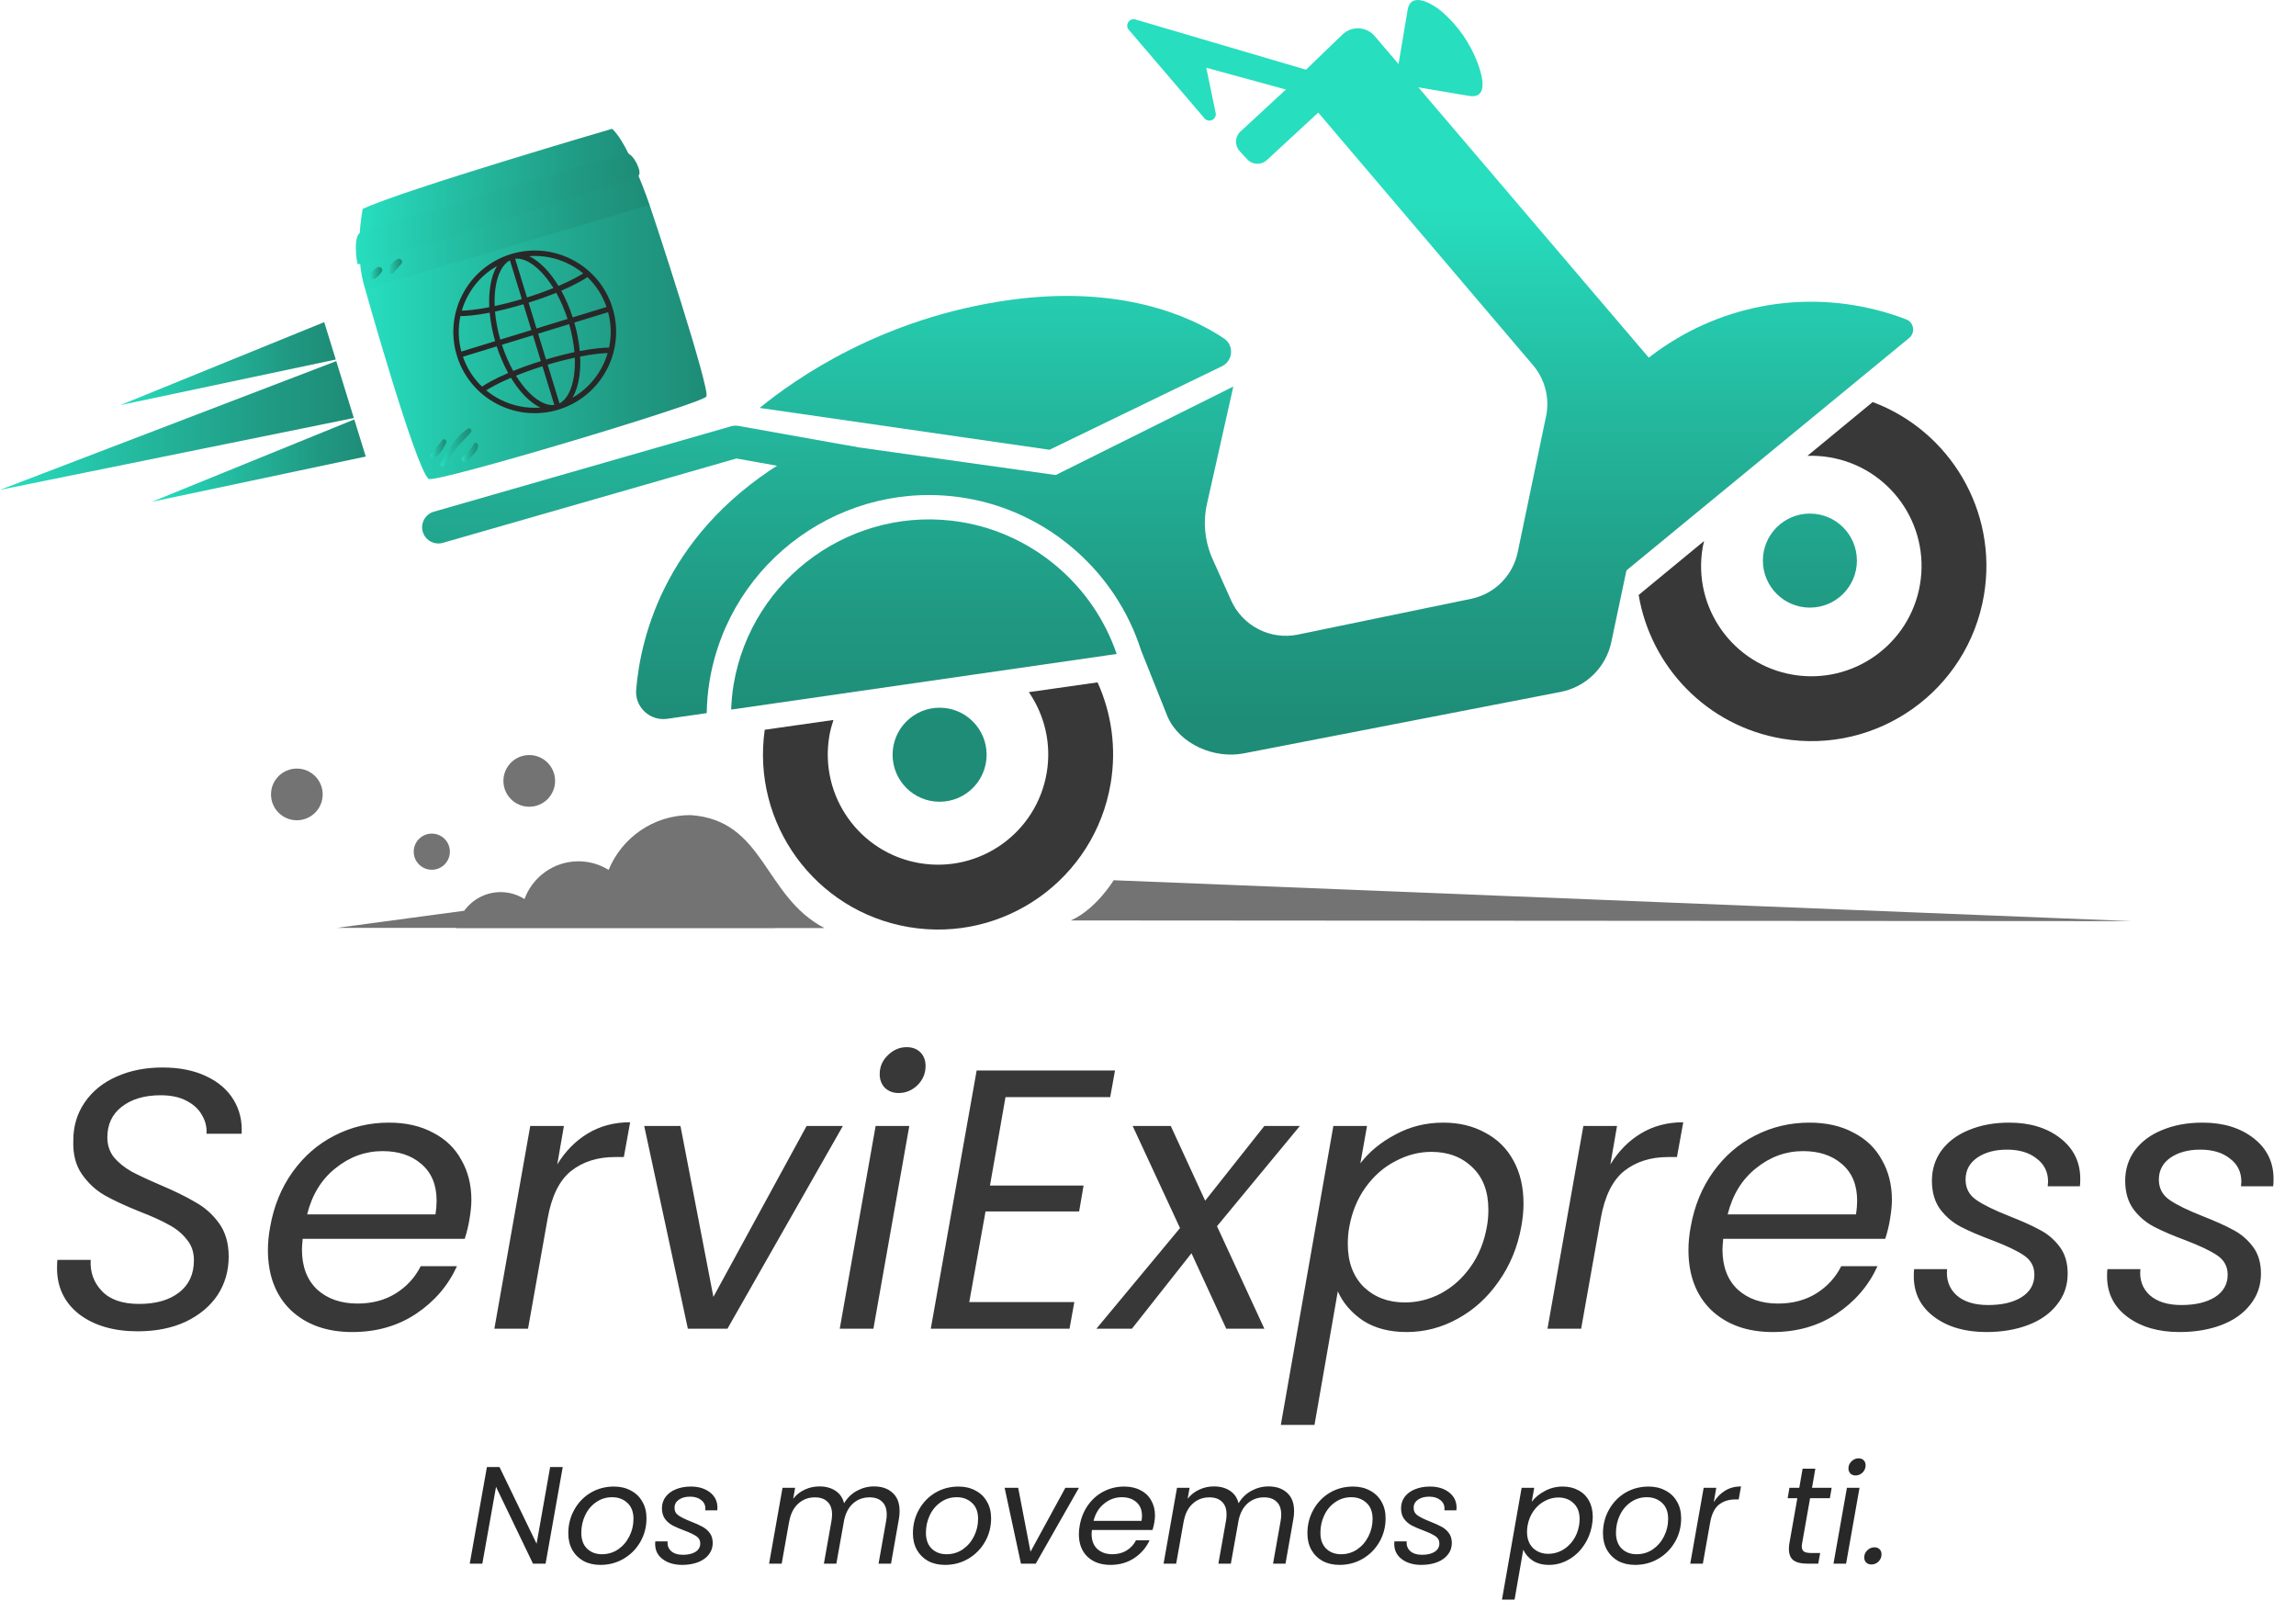 <svg width="365" height="258" viewBox="0 0 365 258" fill="none" xmlns="http://www.w3.org/2000/svg">
<path d="M82.443 35.495C81.223 34.869 80.004 34.244 78.783 33.62C78.684 33.568 78.562 33.604 78.511 33.703C77.857 34.92 77.202 36.135 76.551 37.35C76.427 37.579 76.783 37.769 76.907 37.539C77.529 36.382 78.15 35.225 78.774 34.066C79.934 34.663 81.094 35.257 82.253 35.852C82.486 35.971 82.675 35.615 82.443 35.495Z" fill="url(#paint0_linear_11_2)"/>
<path d="M78.846 34.307L77.167 37.428L78.125 40.546L79.679 40.069L79.066 38.074L80.781 37.548L81.393 39.542L82.946 39.063L81.988 35.946L78.846 34.307Z" fill="url(#paint1_linear_11_2)"/>
<path d="M58.054 45.97C58.054 45.97 66.048 74.399 68.135 76.123C69.066 76.893 111.632 64.15 112.295 63.032C112.957 61.914 103.842 34.188 103.263 32.567C102.683 30.947 77.303 34.062 77.303 34.062L58.054 45.97Z" fill="url(#paint2_linear_11_2)"/>
<path d="M57.661 33.208C57.661 33.208 56.215 40.288 58.056 45.97L103.265 32.568C103.265 32.568 99.952 22.779 97.301 20.474C97.299 20.474 64.2 30.145 57.661 33.208Z" fill="url(#paint3_linear_11_2)"/>
<path d="M57.365 36.948C56.103 37.381 56.652 41.655 56.896 42.004C57.141 42.355 100.783 28.434 101.48 27.945C102.179 27.457 100.744 24.51 99.725 24.39C98.707 24.27 60.426 35.9 57.365 36.948Z" fill="url(#paint4_linear_11_2)"/>
<path d="M70.313 69.944C70.018 70.323 69.728 70.706 69.428 71.08C69.293 71.249 69.157 71.416 69.022 71.585C68.908 71.725 68.758 72.007 68.607 72.085C68.184 72.299 68.515 72.902 68.932 72.808C69.381 72.706 69.765 72.222 70.041 71.878C70.404 71.426 70.68 70.914 70.938 70.397C71.131 70.015 70.595 69.582 70.313 69.944Z" fill="url(#paint5_linear_11_2)"/>
<path d="M74.377 68.148C72.382 69.406 71.189 71.686 70.047 73.669C69.815 74.072 70.432 74.398 70.676 74.01C71.27 73.071 71.851 72.127 72.524 71.241C73.22 70.325 74.162 69.639 74.852 68.728C75.101 68.402 74.763 67.904 74.377 68.148Z" fill="url(#paint6_linear_11_2)"/>
<path d="M75.294 70.591C74.871 71.423 74.111 71.977 73.512 72.666C73.113 73.125 73.795 73.772 74.201 73.314C74.869 72.565 75.877 71.943 76.014 70.87C76.067 70.458 75.509 70.168 75.294 70.591Z" fill="url(#paint7_linear_11_2)"/>
<path d="M59.993 42.498C59.595 42.733 59.284 43.026 58.951 43.347C58.721 43.57 58.753 43.968 58.977 44.18C59.226 44.412 59.572 44.368 59.811 44.154C59.959 44.017 60.108 43.883 60.256 43.748C60.439 43.581 60.566 43.371 60.703 43.168C61.007 42.728 60.399 42.26 59.993 42.498Z" fill="url(#paint8_linear_11_2)"/>
<path d="M63.169 41.193C62.561 41.52 62.136 41.998 61.707 42.53C61.231 43.118 62.087 43.929 62.566 43.337C62.954 42.857 63.382 42.414 63.792 41.952C64.173 41.52 63.66 40.93 63.169 41.193Z" fill="url(#paint9_linear_11_2)"/>
<path d="M21.887 211.616C18.084 211.616 14.987 210.714 12.595 208.91C10.243 207.068 9.067 204.617 9.067 201.559C9.067 200.971 9.086 200.539 9.125 200.265H14.418C14.301 202.186 14.889 203.833 16.183 205.205C17.477 206.577 19.457 207.264 22.123 207.264C24.789 207.264 26.906 206.656 28.474 205.44C30.043 204.225 30.827 202.519 30.827 200.324C30.827 198.991 30.435 197.873 29.651 196.972C28.905 196.031 27.965 195.266 26.828 194.678C25.73 194.051 24.22 193.365 22.299 192.62C19.947 191.679 18.045 190.796 16.594 189.973C15.183 189.15 13.987 188.032 13.007 186.621C12.027 185.209 11.576 183.425 11.654 181.269C11.654 178.995 12.262 176.976 13.477 175.212C14.693 173.447 16.359 172.095 18.476 171.154C20.633 170.173 23.083 169.683 25.828 169.683C28.494 169.683 30.788 170.134 32.709 171.036C34.669 171.938 36.139 173.192 37.12 174.8C38.1 176.407 38.531 178.211 38.413 180.21H32.826C32.905 179.191 32.669 178.211 32.12 177.27C31.611 176.329 30.788 175.564 29.651 174.976C28.553 174.388 27.18 174.094 25.534 174.094C22.985 174.094 20.927 174.702 19.359 175.917C17.829 177.094 17.065 178.721 17.065 180.799C17.065 182.014 17.418 183.073 18.123 183.974C18.869 184.837 19.79 185.582 20.888 186.209C21.985 186.797 23.495 187.503 25.416 188.326C27.729 189.307 29.611 190.228 31.062 191.091C32.552 191.914 33.806 193.031 34.826 194.443C35.845 195.854 36.355 197.619 36.355 199.736C36.355 202.01 35.767 204.049 34.591 205.852C33.414 207.616 31.729 209.028 29.533 210.086C27.337 211.106 24.789 211.616 21.887 211.616ZM61.822 178.446C64.527 178.446 66.86 178.975 68.82 180.034C70.82 181.053 72.329 182.504 73.349 184.386C74.407 186.229 74.937 188.346 74.937 190.738C74.937 191.561 74.839 192.561 74.643 193.737C74.486 194.756 74.231 195.815 73.878 196.913H48.119C48.041 197.697 48.001 198.265 48.001 198.618C48.001 201.324 48.805 203.441 50.413 204.97C52.059 206.46 54.196 207.205 56.823 207.205C59.136 207.205 61.155 206.675 62.88 205.617C64.645 204.519 65.978 203.068 66.88 201.265H72.643C71.232 204.362 69.056 206.891 66.115 208.851C63.214 210.773 59.842 211.733 56 211.733C51.961 211.733 48.707 210.577 46.237 208.263C43.806 205.911 42.591 202.715 42.591 198.677C42.591 197.54 42.708 196.325 42.944 195.031C43.532 191.698 44.727 188.777 46.531 186.268C48.335 183.759 50.55 181.838 53.177 180.505C55.843 179.132 58.725 178.446 61.822 178.446ZM69.232 193.031C69.35 192.247 69.409 191.522 69.409 190.855C69.409 188.346 68.605 186.405 66.997 185.033C65.429 183.661 63.371 182.975 60.822 182.975C58.078 182.975 55.588 183.876 53.353 185.68C51.118 187.444 49.609 189.895 48.825 193.031H69.232ZM88.588 185.092C89.882 182.975 91.509 181.328 93.469 180.152C95.43 178.975 97.664 178.387 100.174 178.387L99.174 183.916H97.762C94.979 183.916 92.646 184.661 90.764 186.15C88.921 187.64 87.686 190.15 87.059 193.678L83.942 211.204H78.59L84.295 178.975H89.646L88.588 185.092ZM113.409 206.146L128.229 178.975H133.993L115.644 211.204H109.351L102.411 178.975H108.175L113.409 206.146ZM142.846 173.741C141.984 173.741 141.259 173.467 140.67 172.918C140.122 172.33 139.847 171.604 139.847 170.742C139.847 169.566 140.278 168.566 141.141 167.743C142.004 166.88 143.003 166.449 144.14 166.449C145.042 166.449 145.767 166.723 146.316 167.272C146.865 167.821 147.14 168.546 147.14 169.448C147.14 170.624 146.708 171.644 145.846 172.506C144.983 173.33 143.984 173.741 142.846 173.741ZM144.552 178.975L138.847 211.204H133.496L139.2 178.975H144.552ZM159.848 174.388L157.378 188.444H172.258L171.552 192.561H156.673L154.085 206.969H170.787L170.023 211.204H147.969L155.261 170.154H177.256L176.492 174.388H159.848ZM193.47 194.913L200.998 211.204H194.941L189.412 199.206L179.944 211.204H174.298L187.589 195.207L180.061 178.975H186.119L191.588 190.855L200.998 178.975H206.644L193.47 194.913ZM216.261 184.915C217.672 183.073 219.534 181.544 221.848 180.328C224.161 179.073 226.69 178.446 229.434 178.446C231.943 178.446 234.159 178.975 236.08 180.034C238.04 181.053 239.55 182.543 240.608 184.504C241.667 186.425 242.196 188.699 242.196 191.326C242.196 192.463 242.079 193.678 241.843 194.972C241.255 198.226 240.059 201.128 238.256 203.676C236.492 206.225 234.316 208.205 231.728 209.616C229.179 211.027 226.474 211.733 223.612 211.733C220.867 211.733 218.554 211.125 216.672 209.91C214.829 208.655 213.496 207.107 212.673 205.264L208.968 226.495H203.616L211.967 178.975H217.319L216.261 184.915ZM236.374 194.972C236.531 194.149 236.609 193.247 236.609 192.267C236.609 189.405 235.766 187.17 234.08 185.562C232.394 183.916 230.218 183.092 227.552 183.092C225.592 183.092 223.69 183.582 221.848 184.563C220.005 185.503 218.417 186.895 217.084 188.738C215.79 190.542 214.928 192.639 214.496 195.031C214.339 195.854 214.261 196.756 214.261 197.736C214.261 200.598 215.104 202.872 216.79 204.558C218.515 206.205 220.691 207.028 223.318 207.028C225.317 207.028 227.219 206.558 229.023 205.617C230.865 204.637 232.434 203.245 233.727 201.441C235.06 199.599 235.943 197.442 236.374 194.972ZM256.004 185.092C257.298 182.975 258.925 181.328 260.885 180.152C262.846 178.975 265.08 178.387 267.59 178.387L266.59 183.916H265.178C262.395 183.916 260.062 184.661 258.18 186.15C256.337 187.64 255.102 190.15 254.475 193.678L251.358 211.204H246.006L251.711 178.975H257.063L256.004 185.092ZM287.647 178.446C290.352 178.446 292.685 178.975 294.646 180.034C296.645 181.053 298.155 182.504 299.174 184.386C300.233 186.229 300.762 188.346 300.762 190.738C300.762 191.561 300.664 192.561 300.468 193.737C300.311 194.756 300.056 195.815 299.703 196.913H273.944C273.866 197.697 273.826 198.265 273.826 198.618C273.826 201.324 274.63 203.441 276.238 204.97C277.884 206.46 280.021 207.205 282.648 207.205C284.961 207.205 286.98 206.675 288.706 205.617C290.47 204.519 291.803 203.068 292.705 201.265H298.468C297.057 204.362 294.881 206.891 291.94 208.851C289.039 210.773 285.667 211.733 281.825 211.733C277.786 211.733 274.532 210.577 272.062 208.263C269.631 205.911 268.416 202.715 268.416 198.677C268.416 197.54 268.533 196.325 268.769 195.031C269.357 191.698 270.553 188.777 272.356 186.268C274.16 183.759 276.375 181.838 279.002 180.505C281.668 179.132 284.55 178.446 287.647 178.446ZM295.057 193.031C295.175 192.247 295.234 191.522 295.234 190.855C295.234 188.346 294.43 186.405 292.822 185.033C291.254 183.661 289.196 182.975 286.647 182.975C283.903 182.975 281.413 183.876 279.178 185.68C276.943 187.444 275.434 189.895 274.65 193.031H295.057ZM315.766 211.733C312.394 211.733 309.63 210.929 307.473 209.322C305.317 207.714 304.239 205.558 304.239 202.853C304.239 202.343 304.258 201.971 304.297 201.735H309.532C309.375 203.421 309.865 204.793 311.002 205.852C312.178 206.911 313.864 207.44 316.06 207.44C318.255 207.44 320.02 207.028 321.353 206.205C322.725 205.342 323.411 204.147 323.411 202.617C323.411 201.324 322.862 200.304 321.764 199.559C320.666 198.814 318.981 198.011 316.707 197.148C314.707 196.403 313.06 195.697 311.766 195.031C310.473 194.364 309.375 193.443 308.473 192.267C307.571 191.051 307.12 189.522 307.12 187.679C307.12 185.876 307.63 184.268 308.649 182.857C309.708 181.446 311.159 180.367 313.001 179.622C314.883 178.838 317.02 178.446 319.412 178.446C322.705 178.446 325.411 179.27 327.528 180.916C329.645 182.563 330.704 184.719 330.704 187.385C330.704 187.895 330.684 188.287 330.645 188.562H325.528L325.587 187.856C325.587 186.288 324.979 185.053 323.764 184.151C322.588 183.21 321.019 182.739 319.059 182.739C317.138 182.739 315.55 183.171 314.295 184.033C313.08 184.896 312.472 186.052 312.472 187.503C312.472 188.875 313.041 189.954 314.178 190.738C315.315 191.522 317.079 192.384 319.471 193.325C321.47 194.109 323.078 194.835 324.293 195.501C325.509 196.129 326.548 197.011 327.41 198.148C328.273 199.285 328.704 200.716 328.704 202.441C328.704 204.323 328.135 205.97 326.998 207.381C325.901 208.793 324.372 209.871 322.411 210.616C320.451 211.361 318.236 211.733 315.766 211.733ZM346.492 211.733C343.12 211.733 340.356 210.929 338.2 209.322C336.043 207.714 334.965 205.558 334.965 202.853C334.965 202.343 334.985 201.971 335.024 201.735H340.258C340.101 203.421 340.591 204.793 341.728 205.852C342.905 206.911 344.59 207.44 346.786 207.44C348.982 207.44 350.746 207.028 352.079 206.205C353.451 205.342 354.137 204.147 354.137 202.617C354.137 201.324 353.589 200.304 352.491 199.559C351.393 198.814 349.707 198.011 347.433 197.148C345.433 196.403 343.787 195.697 342.493 195.031C341.199 194.364 340.101 193.443 339.199 192.267C338.298 191.051 337.847 189.522 337.847 187.679C337.847 185.876 338.356 184.268 339.376 182.857C340.434 181.446 341.885 180.367 343.728 179.622C345.61 178.838 347.747 178.446 350.138 178.446C353.432 178.446 356.137 179.27 358.254 180.916C360.371 182.563 361.43 184.719 361.43 187.385C361.43 187.895 361.41 188.287 361.371 188.562H356.255L356.313 187.856C356.313 186.288 355.706 185.053 354.49 184.151C353.314 183.21 351.746 182.739 349.785 182.739C347.864 182.739 346.276 183.171 345.022 184.033C343.806 184.896 343.199 186.052 343.199 187.503C343.199 188.875 343.767 189.954 344.904 190.738C346.041 191.522 347.805 192.384 350.197 193.325C352.197 194.109 353.804 194.835 355.02 195.501C356.235 196.129 357.274 197.011 358.137 198.148C358.999 199.285 359.43 200.716 359.43 202.441C359.43 204.323 358.862 205.97 357.725 207.381C356.627 208.793 355.098 209.871 353.138 210.616C351.177 211.361 348.962 211.733 346.492 211.733Z" fill="#383838"/>
<path d="M170.228 146.309C179.405 146.309 338.9 146.42 338.9 146.42L177.043 139.916C177.042 139.916 174.249 144.536 170.228 146.309Z" fill="#737373"/>
<path d="M109.74 129.563C103.872 129.563 98.851 133.164 96.752 138.273C95.356 137.413 93.72 136.907 91.96 136.907C88.017 136.907 84.667 139.407 83.381 142.903C82.277 142.217 80.985 141.803 79.591 141.803C77.202 141.803 75.108 142.979 73.796 144.766L53.548 147.489H72.546C72.543 147.507 72.534 147.52 72.531 147.538H123.218C123.219 147.532 123.22 147.526 123.221 147.521H131.074C121.384 142.497 121.577 130.32 109.74 129.563Z" fill="#737373"/>
<path d="M68.644 138.251C70.231 138.251 71.517 136.964 71.517 135.378C71.517 133.791 70.231 132.505 68.644 132.505C67.057 132.505 65.771 133.791 65.771 135.378C65.771 136.964 67.057 138.251 68.644 138.251Z" fill="#737373"/>
<path d="M84.137 128.235C86.406 128.235 88.245 126.396 88.245 124.127C88.245 121.858 86.406 120.019 84.137 120.019C81.868 120.019 80.029 121.858 80.029 124.127C80.029 126.396 81.868 128.235 84.137 128.235Z" fill="#737373"/>
<path d="M47.19 130.384C49.459 130.384 51.298 128.545 51.298 126.276C51.298 124.007 49.459 122.168 47.19 122.168C44.921 122.168 43.082 124.007 43.082 126.276C43.082 128.545 44.921 130.384 47.19 130.384Z" fill="#737373"/>
<path d="M163.559 110.018C166.038 113.631 167.183 118.166 166.398 122.829C164.793 132.373 155.754 138.808 146.21 137.202C136.666 135.597 130.231 126.558 131.837 117.014C131.985 116.125 132.221 115.273 132.493 114.442L121.573 115.998C119.444 130.897 129.573 144.856 144.5 147.368C159.657 149.917 174.013 139.698 176.563 124.54C177.516 118.877 176.685 113.327 174.481 108.463L163.559 110.018Z" fill="#383838"/>
<path d="M201.397 25.448L211.613 16.004L207.413 11.463L197.198 20.907C196.302 21.735 196.248 23.133 197.076 24.027L198.278 25.327C199.105 26.221 200.502 26.276 201.397 25.448Z" fill="url(#paint10_linear_11_2)"/>
<path d="M223.779 1.557L221.809 13.267C221.809 13.267 233.496 15.233 233.518 15.237C236.914 15.808 235.468 11.459 234.813 9.783C233.627 6.752 231.708 4.007 229.246 1.875C227.838 0.656 224.29 -1.483 223.779 1.557Z" fill="url(#paint11_linear_11_2)"/>
<path d="M208.556 11.356L180.557 3.113C179.575 2.77 178.771 3.947 179.447 4.737L191.482 18.81C192.168 19.611 193.469 18.972 193.254 17.94L191.762 10.766L207.533 15.085L208.556 11.356Z" fill="url(#paint12_linear_11_2)"/>
<path d="M149.372 127.438C153.499 127.438 156.845 124.092 156.845 119.965C156.845 115.838 153.499 112.492 149.372 112.492C145.245 112.492 141.899 115.838 141.899 119.965C141.899 124.092 145.245 127.438 149.372 127.438Z" fill="url(#paint13_linear_11_2)"/>
<path d="M287.723 96.582C291.85 96.582 295.196 93.236 295.196 89.109C295.196 84.982 291.85 81.636 287.723 81.636C283.596 81.636 280.25 84.982 280.25 89.109C280.25 93.236 283.596 96.582 287.723 96.582Z" fill="url(#paint14_linear_11_2)"/>
<path d="M252.121 95.963L303.502 53.727C304.523 52.887 304.27 51.247 303.035 50.771C300.458 49.779 297.747 49.025 294.918 48.549C281.321 46.261 268.152 50.782 258.897 59.63L252.121 95.963Z" fill="url(#paint15_linear_11_2)"/>
<path d="M120.762 64.84L166.842 71.492L194.258 58.216C196.017 57.364 196.227 54.912 194.607 53.82C188.919 49.981 177.708 45.342 160.717 47.656C140.105 50.463 126.259 60.365 120.762 64.84Z" fill="url(#paint16_linear_11_2)"/>
<path d="M69.682 86.391C68.561 86.391 67.53 85.654 67.204 84.523C66.811 83.155 67.603 81.727 68.972 81.335L116.228 67.758C116.606 67.649 117.005 67.628 117.393 67.698L135.848 70.999C137.249 71.249 138.182 72.589 137.932 73.99C137.681 75.392 136.338 76.326 134.941 76.073L117.075 72.878L70.395 86.29C70.156 86.358 69.917 86.391 69.682 86.391Z" fill="url(#paint17_linear_11_2)"/>
<path d="M152.919 82.996C135.792 80.124 119.502 91.708 116.618 108.841C116.398 110.151 116.288 111.473 116.232 112.792L177.518 103.952C173.811 93.068 164.32 84.914 152.919 82.996Z" fill="url(#paint18_linear_11_2)"/>
<path d="M181.402 103.391C177.41 90.832 166.598 81.376 153.562 79.183C134.32 75.948 116.043 88.963 112.808 108.2C112.521 109.906 112.383 111.635 112.346 113.352L106.076 114.256C103.32 114.652 100.901 112.397 101.133 109.621C101.845 101.058 105.929 84.07 126.071 72.476C128.598 71.021 131.529 70.413 134.418 70.819L167.828 75.509L196.064 61.445L191.884 80.053C191.219 83.012 191.53 86.106 192.771 88.872L195.709 95.426C197.538 99.509 201.96 101.772 206.342 100.867L233.86 95.186C237.582 94.417 240.492 91.513 241.269 87.792L245.78 66.177C246.382 63.293 245.617 60.293 243.709 58.049L205.503 13.12L213.41 5.489C214.873 4.077 217.223 4.191 218.542 5.739L264.994 60.236L256.152 102.065C255.304 106.078 252.138 109.195 248.111 109.981L197.718 119.752C193.054 120.663 187.574 118.303 185.632 113.966L181.402 103.391Z" fill="url(#paint19_linear_11_2)"/>
<path d="M19.103 64.402L53.379 57.147L51.542 51.204L19.103 64.402Z" fill="url(#paint20_linear_11_2)"/>
<path d="M0 77.868L56.251 66.443L53.457 57.4L0 77.868Z" fill="url(#paint21_linear_11_2)"/>
<path d="M24.151 79.76L58.142 72.566L56.321 66.671L24.151 79.76Z" fill="url(#paint22_linear_11_2)"/>
<path d="M297.703 63.907L287.331 72.457C288.49 72.417 289.669 72.491 290.857 72.691C300.4 74.296 306.836 83.335 305.23 92.879C303.624 102.422 294.585 108.858 285.042 107.252C275.498 105.647 269.063 96.607 270.669 87.064C270.731 86.701 270.822 86.351 270.904 85.997L260.501 94.572C262.408 105.951 271.314 115.394 283.331 117.416C298.489 119.967 312.845 109.746 315.394 94.589C317.644 81.216 309.952 68.475 297.703 63.907Z" fill="#383838"/>
<path d="M86.732 248.547H84.73L78.856 236.337L76.678 248.547H74.676L77.404 233.191H79.406L85.302 245.379L87.458 233.191H89.46L86.732 248.547ZM95.447 248.745C94.435 248.745 93.54 248.54 92.763 248.129C92.001 247.704 91.406 247.117 90.981 246.369C90.556 245.606 90.343 244.726 90.343 243.729C90.343 242.365 90.659 241.118 91.289 239.989C91.92 238.845 92.785 237.943 93.885 237.283C95 236.623 96.239 236.293 97.603 236.293C98.615 236.293 99.51 236.506 100.287 236.931C101.079 237.342 101.688 237.928 102.113 238.691C102.553 239.439 102.773 240.319 102.773 241.331C102.773 242.695 102.45 243.942 101.805 245.071C101.16 246.2 100.28 247.095 99.165 247.755C98.05 248.415 96.811 248.745 95.447 248.745ZM95.689 247.051C96.642 247.051 97.501 246.794 98.263 246.281C99.026 245.753 99.62 245.064 100.045 244.213C100.485 243.348 100.705 242.424 100.705 241.441C100.705 240.326 100.382 239.476 99.737 238.889C99.092 238.288 98.285 237.987 97.317 237.987C96.364 237.987 95.513 238.251 94.765 238.779C94.017 239.292 93.438 239.982 93.027 240.847C92.617 241.712 92.411 242.644 92.411 243.641C92.411 244.726 92.719 245.57 93.335 246.171C93.951 246.758 94.736 247.051 95.689 247.051ZM108.463 248.745C107.202 248.745 106.168 248.444 105.361 247.843C104.555 247.242 104.151 246.435 104.151 245.423C104.151 245.232 104.159 245.093 104.173 245.005H106.131C106.073 245.636 106.256 246.149 106.681 246.545C107.121 246.941 107.752 247.139 108.573 247.139C109.395 247.139 110.055 246.985 110.553 246.677C111.067 246.354 111.323 245.907 111.323 245.335C111.323 244.851 111.118 244.47 110.707 244.191C110.297 243.912 109.666 243.612 108.815 243.289C108.067 243.01 107.451 242.746 106.967 242.497C106.483 242.248 106.073 241.903 105.735 241.463C105.398 241.008 105.229 240.436 105.229 239.747C105.229 239.072 105.42 238.471 105.801 237.943C106.197 237.415 106.74 237.012 107.429 236.733C108.133 236.44 108.933 236.293 109.827 236.293C111.059 236.293 112.071 236.601 112.863 237.217C113.655 237.833 114.051 238.64 114.051 239.637C114.051 239.828 114.044 239.974 114.029 240.077H112.115L112.137 239.813C112.137 239.226 111.91 238.764 111.455 238.427C111.015 238.075 110.429 237.899 109.695 237.899C108.977 237.899 108.383 238.06 107.913 238.383C107.459 238.706 107.231 239.138 107.231 239.681C107.231 240.194 107.444 240.598 107.869 240.891C108.295 241.184 108.955 241.507 109.849 241.859C110.597 242.152 111.199 242.424 111.653 242.673C112.108 242.908 112.497 243.238 112.819 243.663C113.142 244.088 113.303 244.624 113.303 245.269C113.303 245.973 113.091 246.589 112.665 247.117C112.255 247.645 111.683 248.048 110.949 248.327C110.216 248.606 109.387 248.745 108.463 248.745ZM138.94 236.271C140.172 236.271 141.155 236.608 141.888 237.283C142.636 237.943 143.01 238.911 143.01 240.187C143.01 240.656 142.974 241.074 142.9 241.441L141.646 248.547H139.666L140.876 241.727C140.935 241.419 140.964 241.089 140.964 240.737C140.964 239.842 140.722 239.168 140.238 238.713C139.769 238.244 139.102 238.009 138.236 238.009C137.239 238.009 136.381 238.317 135.662 238.933C134.958 239.534 134.474 240.407 134.21 241.551L132.956 248.547H130.976L132.186 241.727C132.245 241.39 132.274 241.052 132.274 240.715C132.274 239.835 132.032 239.168 131.548 238.713C131.079 238.244 130.412 238.009 129.546 238.009C128.505 238.009 127.618 238.346 126.884 239.021C126.151 239.681 125.674 240.642 125.454 241.903V241.859L124.266 248.547H122.264L124.398 236.491H126.4L126.092 238.229C126.591 237.598 127.207 237.114 127.94 236.777C128.674 236.44 129.444 236.271 130.25 236.271C131.262 236.271 132.113 236.498 132.802 236.953C133.506 237.408 133.968 238.075 134.188 238.955C134.687 238.104 135.362 237.444 136.212 236.975C137.078 236.506 137.987 236.271 138.94 236.271ZM150.232 248.745C149.22 248.745 148.326 248.54 147.548 248.129C146.786 247.704 146.192 247.117 145.766 246.369C145.341 245.606 145.128 244.726 145.128 243.729C145.128 242.365 145.444 241.118 146.074 239.989C146.705 238.845 147.57 237.943 148.67 237.283C149.785 236.623 151.024 236.293 152.388 236.293C153.4 236.293 154.295 236.506 155.072 236.931C155.864 237.342 156.473 237.928 156.898 238.691C157.338 239.439 157.558 240.319 157.558 241.331C157.558 242.695 157.236 243.942 156.59 245.071C155.945 246.2 155.065 247.095 153.95 247.755C152.836 248.415 151.596 248.745 150.232 248.745ZM150.474 247.051C151.428 247.051 152.286 246.794 153.048 246.281C153.811 245.753 154.405 245.064 154.83 244.213C155.27 243.348 155.49 242.424 155.49 241.441C155.49 240.326 155.168 239.476 154.522 238.889C153.877 238.288 153.07 237.987 152.102 237.987C151.149 237.987 150.298 238.251 149.55 238.779C148.802 239.292 148.223 239.982 147.812 240.847C147.402 241.712 147.196 242.644 147.196 243.641C147.196 244.726 147.504 245.57 148.12 246.171C148.736 246.758 149.521 247.051 150.474 247.051ZM163.821 246.655L169.365 236.491H171.521L164.657 248.547H162.303L159.707 236.491H161.863L163.821 246.655ZM178.705 236.293C179.717 236.293 180.589 236.491 181.323 236.887C182.071 237.268 182.635 237.811 183.017 238.515C183.413 239.204 183.611 239.996 183.611 240.891C183.611 241.199 183.574 241.573 183.501 242.013C183.442 242.394 183.347 242.79 183.215 243.201H173.579C173.549 243.494 173.535 243.707 173.535 243.839C173.535 244.851 173.835 245.643 174.437 246.215C175.053 246.772 175.852 247.051 176.835 247.051C177.7 247.051 178.455 246.853 179.101 246.457C179.761 246.046 180.259 245.504 180.597 244.829H182.753C182.225 245.988 181.411 246.934 180.311 247.667C179.225 248.386 177.964 248.745 176.527 248.745C175.016 248.745 173.799 248.312 172.875 247.447C171.965 246.567 171.511 245.372 171.511 243.861C171.511 243.436 171.555 242.981 171.643 242.497C171.863 241.25 172.31 240.158 172.985 239.219C173.659 238.28 174.488 237.562 175.471 237.063C176.468 236.55 177.546 236.293 178.705 236.293ZM181.477 241.749C181.521 241.456 181.543 241.184 181.543 240.935C181.543 239.996 181.242 239.27 180.641 238.757C180.054 238.244 179.284 237.987 178.331 237.987C177.304 237.987 176.373 238.324 175.537 238.999C174.701 239.659 174.136 240.576 173.843 241.749H181.477ZM201.653 236.271C202.885 236.271 203.868 236.608 204.601 237.283C205.349 237.943 205.723 238.911 205.723 240.187C205.723 240.656 205.686 241.074 205.613 241.441L204.359 248.547H202.379L203.589 241.727C203.648 241.419 203.677 241.089 203.677 240.737C203.677 239.842 203.435 239.168 202.951 238.713C202.482 238.244 201.814 238.009 200.949 238.009C199.952 238.009 199.094 238.317 198.375 238.933C197.671 239.534 197.187 240.407 196.923 241.551L195.669 248.547H193.689L194.899 241.727C194.958 241.39 194.987 241.052 194.987 240.715C194.987 239.835 194.745 239.168 194.261 238.713C193.792 238.244 193.124 238.009 192.259 238.009C191.218 238.009 190.33 238.346 189.597 239.021C188.864 239.681 188.387 240.642 188.167 241.903V241.859L186.979 248.547H184.977L187.111 236.491H189.113L188.805 238.229C189.304 237.598 189.92 237.114 190.653 236.777C191.386 236.44 192.156 236.271 192.963 236.271C193.975 236.271 194.826 236.498 195.515 236.953C196.219 237.408 196.681 238.075 196.901 238.955C197.4 238.104 198.074 237.444 198.925 236.975C199.79 236.506 200.7 236.271 201.653 236.271ZM212.945 248.745C211.933 248.745 211.039 248.54 210.261 248.129C209.499 247.704 208.905 247.117 208.479 246.369C208.054 245.606 207.841 244.726 207.841 243.729C207.841 242.365 208.157 241.118 208.787 239.989C209.418 238.845 210.283 237.943 211.383 237.283C212.498 236.623 213.737 236.293 215.101 236.293C216.113 236.293 217.008 236.506 217.785 236.931C218.577 237.342 219.186 237.928 219.611 238.691C220.051 239.439 220.271 240.319 220.271 241.331C220.271 242.695 219.949 243.942 219.303 245.071C218.658 246.2 217.778 247.095 216.663 247.755C215.549 248.415 214.309 248.745 212.945 248.745ZM213.187 247.051C214.141 247.051 214.999 246.794 215.761 246.281C216.524 245.753 217.118 245.064 217.543 244.213C217.983 243.348 218.203 242.424 218.203 241.441C218.203 240.326 217.881 239.476 217.235 238.889C216.59 238.288 215.783 237.987 214.815 237.987C213.862 237.987 213.011 238.251 212.263 238.779C211.515 239.292 210.936 239.982 210.525 240.847C210.115 241.712 209.909 242.644 209.909 243.641C209.909 244.726 210.217 245.57 210.833 246.171C211.449 246.758 212.234 247.051 213.187 247.051ZM225.961 248.745C224.7 248.745 223.666 248.444 222.859 247.843C222.053 247.242 221.649 246.435 221.649 245.423C221.649 245.232 221.657 245.093 221.671 245.005H223.629C223.571 245.636 223.754 246.149 224.179 246.545C224.619 246.941 225.25 247.139 226.071 247.139C226.893 247.139 227.553 246.985 228.051 246.677C228.565 246.354 228.821 245.907 228.821 245.335C228.821 244.851 228.616 244.47 228.205 244.191C227.795 243.912 227.164 243.612 226.313 243.289C225.565 243.01 224.949 242.746 224.465 242.497C223.981 242.248 223.571 241.903 223.233 241.463C222.896 241.008 222.727 240.436 222.727 239.747C222.727 239.072 222.918 238.471 223.299 237.943C223.695 237.415 224.238 237.012 224.927 236.733C225.631 236.44 226.431 236.293 227.325 236.293C228.557 236.293 229.569 236.601 230.361 237.217C231.153 237.833 231.549 238.64 231.549 239.637C231.549 239.828 231.542 239.974 231.527 240.077H229.613L229.635 239.813C229.635 239.226 229.408 238.764 228.953 238.427C228.513 238.075 227.927 237.899 227.193 237.899C226.475 237.899 225.881 238.06 225.411 238.383C224.957 238.706 224.729 239.138 224.729 239.681C224.729 240.194 224.942 240.598 225.367 240.891C225.793 241.184 226.453 241.507 227.347 241.859C228.095 242.152 228.697 242.424 229.151 242.673C229.606 242.908 229.995 243.238 230.317 243.663C230.64 244.088 230.801 244.624 230.801 245.269C230.801 245.973 230.589 246.589 230.163 247.117C229.753 247.645 229.181 248.048 228.447 248.327C227.714 248.606 226.885 248.745 225.961 248.745ZM243.502 238.713C244.03 238.024 244.727 237.452 245.592 236.997C246.458 236.528 247.404 236.293 248.43 236.293C249.369 236.293 250.198 236.491 250.916 236.887C251.65 237.268 252.214 237.826 252.61 238.559C253.006 239.278 253.204 240.128 253.204 241.111C253.204 241.536 253.16 241.991 253.072 242.475C252.852 243.692 252.405 244.778 251.73 245.731C251.07 246.684 250.256 247.425 249.288 247.953C248.335 248.481 247.323 248.745 246.252 248.745C245.226 248.745 244.36 248.518 243.656 248.063C242.967 247.594 242.468 247.014 242.16 246.325L240.774 254.267H238.772L241.896 236.491H243.898L243.502 238.713ZM251.026 242.475C251.085 242.167 251.114 241.83 251.114 241.463C251.114 240.392 250.799 239.556 250.168 238.955C249.538 238.339 248.724 238.031 247.726 238.031C246.993 238.031 246.282 238.214 245.592 238.581C244.903 238.933 244.309 239.454 243.81 240.143C243.326 240.818 243.004 241.602 242.842 242.497C242.784 242.805 242.754 243.142 242.754 243.509C242.754 244.58 243.07 245.43 243.7 246.061C244.346 246.677 245.16 246.985 246.142 246.985C246.89 246.985 247.602 246.809 248.276 246.457C248.966 246.09 249.552 245.57 250.036 244.895C250.535 244.206 250.865 243.399 251.026 242.475ZM259.931 248.745C258.919 248.745 258.025 248.54 257.247 248.129C256.485 247.704 255.891 247.117 255.465 246.369C255.04 245.606 254.827 244.726 254.827 243.729C254.827 242.365 255.143 241.118 255.773 239.989C256.404 238.845 257.269 237.943 258.369 237.283C259.484 236.623 260.723 236.293 262.087 236.293C263.099 236.293 263.994 236.506 264.771 236.931C265.563 237.342 266.172 237.928 266.597 238.691C267.037 239.439 267.257 240.319 267.257 241.331C267.257 242.695 266.935 243.942 266.289 245.071C265.644 246.2 264.764 247.095 263.649 247.755C262.535 248.415 261.295 248.745 259.931 248.745ZM260.173 247.051C261.127 247.051 261.985 246.794 262.747 246.281C263.51 245.753 264.104 245.064 264.529 244.213C264.969 243.348 265.189 242.424 265.189 241.441C265.189 240.326 264.867 239.476 264.221 238.889C263.576 238.288 262.769 237.987 261.801 237.987C260.848 237.987 259.997 238.251 259.249 238.779C258.501 239.292 257.922 239.982 257.511 240.847C257.101 241.712 256.895 242.644 256.895 243.641C256.895 244.726 257.203 245.57 257.819 246.171C258.435 246.758 259.22 247.051 260.173 247.051ZM272.442 238.779C272.926 237.987 273.534 237.371 274.268 236.931C275.001 236.491 275.837 236.271 276.776 236.271L276.402 238.339H275.874C274.832 238.339 273.96 238.618 273.256 239.175C272.566 239.732 272.104 240.671 271.87 241.991L270.704 248.547H268.702L270.836 236.491H272.838L272.442 238.779ZM286.498 245.247C286.454 245.467 286.432 245.658 286.432 245.819C286.432 246.186 286.542 246.45 286.762 246.611C286.996 246.772 287.37 246.853 287.884 246.853H289.358L289.05 248.547H287.246C286.292 248.547 285.574 248.364 285.09 247.997C284.62 247.63 284.386 247.029 284.386 246.193C284.386 245.87 284.415 245.555 284.474 245.247L285.728 238.141H284.188L284.474 236.491H286.036L286.564 233.455H288.588L288.06 236.491H291.184L290.898 238.141H287.752L286.498 245.247ZM294.973 234.533C294.651 234.533 294.379 234.43 294.159 234.225C293.954 234.005 293.851 233.734 293.851 233.411C293.851 232.971 294.013 232.597 294.335 232.289C294.658 231.966 295.032 231.805 295.457 231.805C295.795 231.805 296.066 231.908 296.271 232.113C296.477 232.318 296.579 232.59 296.579 232.927C296.579 233.367 296.418 233.748 296.095 234.071C295.773 234.379 295.399 234.533 294.973 234.533ZM295.611 236.491L293.477 248.547H291.475L293.609 236.491H295.611ZM297.505 248.679C297.168 248.679 296.889 248.576 296.669 248.371C296.464 248.166 296.361 247.894 296.361 247.557C296.361 247.117 296.523 246.743 296.845 246.435C297.168 246.112 297.549 245.951 297.989 245.951C298.327 245.951 298.598 246.054 298.803 246.259C299.009 246.464 299.111 246.736 299.111 247.073C299.111 247.513 298.95 247.894 298.627 248.217C298.305 248.525 297.931 248.679 297.505 248.679Z" fill="#282828"/>
<path d="M90.893 41.234C87.778 39.648 84.318 39.443 81.218 40.395H81.217C81.216 40.395 81.216 40.395 81.216 40.396C77.985 41.388 75.144 43.635 73.486 46.88C70.235 53.24 72.758 61.026 79.122 64.268C82.237 65.855 85.696 66.059 88.797 65.108C88.798 65.107 88.798 65.107 88.798 65.107C88.799 65.107 88.8 65.107 88.8 65.106C92.029 64.113 94.87 61.867 96.529 58.621C99.78 52.26 97.257 44.476 90.893 41.234ZM84.032 48.106C85.752 47.567 87.208 47.037 88.428 46.542C89.128 47.794 89.736 49.2 90.224 50.699L85.292 52.213L84.032 48.106ZM83.779 47.281L81.891 41.131C82.373 41.073 82.894 41.152 83.447 41.369C84.268 41.689 85.114 42.292 85.964 43.162C86.686 43.899 87.364 44.788 87.984 45.789C86.808 46.262 85.414 46.768 83.779 47.281ZM81.067 41.384L82.955 47.533C81.314 48.026 79.878 48.389 78.639 48.656C78.596 47.595 78.644 46.582 78.787 45.645C79.12 43.49 79.94 41.97 81.067 41.384ZM83.208 48.359L84.469 52.465L79.534 53.98C79.097 52.468 78.816 50.963 78.693 49.53C79.982 49.254 81.484 48.876 83.208 48.359ZM78.711 54.232L73.34 55.881C72.84 54.02 72.793 52.099 73.19 50.25C73.965 50.244 75.494 50.156 77.846 49.701C77.982 51.195 78.278 52.731 78.711 54.232ZM78.966 55.056C79.448 56.544 80.065 57.983 80.787 59.293C78.583 60.236 77.267 61.022 76.624 61.452C75.263 60.146 74.225 58.53 73.593 56.704L78.966 55.056ZM79.789 54.803L84.722 53.289L85.983 57.395C84.263 57.934 82.808 58.465 81.587 58.959C80.885 57.707 80.278 56.303 79.789 54.803ZM86.235 58.22L88.124 64.371C87.643 64.43 87.12 64.35 86.567 64.134C85.746 63.812 84.9 63.21 84.051 62.341C83.328 61.603 82.651 60.715 82.03 59.713C83.206 59.24 84.6 58.734 86.235 58.22ZM88.946 64.118L87.058 57.968C88.7 57.476 90.137 57.113 91.375 56.846C91.418 57.907 91.37 58.92 91.226 59.856C90.894 62.011 90.073 63.53 88.946 64.118ZM86.806 57.143L85.545 53.037L90.479 51.523C90.917 53.035 91.197 54.539 91.32 55.972C90.032 56.247 88.53 56.625 86.806 57.143ZM91.302 51.27L96.674 49.621C97.174 51.482 97.221 53.402 96.822 55.251C96.048 55.257 94.518 55.346 92.167 55.801C92.032 54.307 91.737 52.771 91.302 51.27ZM91.048 50.446C90.565 48.958 89.949 47.519 89.226 46.209C91.43 45.266 92.746 44.48 93.39 44.051C94.751 45.356 95.788 46.971 96.421 48.797L91.048 50.446ZM90.502 42.002C91.301 42.41 92.043 42.897 92.719 43.454C92.044 43.882 90.782 44.602 88.785 45.454C88.121 44.363 87.381 43.379 86.578 42.558C85.745 41.706 84.913 41.095 84.112 40.717C86.302 40.55 88.504 40.985 90.502 42.002ZM74.252 47.274C75.009 45.791 76.037 44.506 77.31 43.458C77.842 43.018 78.405 42.628 78.998 42.289C78.506 43.121 78.139 44.199 77.935 45.516C77.774 46.56 77.728 47.678 77.784 48.832C75.657 49.247 74.212 49.358 73.411 49.381C73.623 48.662 73.903 47.956 74.252 47.274ZM79.512 63.499C78.713 63.092 77.97 62.604 77.295 62.048C77.97 61.618 79.231 60.899 81.228 60.047C81.892 61.138 82.633 62.122 83.436 62.943C84.269 63.796 85.101 64.406 85.901 64.784C83.711 64.952 81.51 64.518 79.512 63.499ZM95.762 58.229C95.004 59.71 93.975 60.995 92.702 62.045C92.172 62.483 91.607 62.874 91.014 63.212C91.507 62.38 91.874 61.302 92.077 59.986C92.239 58.943 92.284 57.824 92.228 56.67C94.356 56.255 95.802 56.144 96.602 56.12C96.391 56.84 96.112 57.546 95.762 58.229Z" fill="#282828"/>
<defs>
<linearGradient id="paint0_linear_11_2" x1="76.524" y1="35.619" x2="82.549" y2="35.619" gradientUnits="userSpaceOnUse">
<stop stop-color="#27DEBF"/>
<stop offset="0.32" stop-color="#24BFA4"/>
<stop offset="0.765" stop-color="#209A83"/>
<stop offset="1" stop-color="#1E8C77"/>
</linearGradient>
<linearGradient id="paint1_linear_11_2" x1="77.167" y1="37.427" x2="82.946" y2="37.427" gradientUnits="userSpaceOnUse">
<stop stop-color="#27DEBF"/>
<stop offset="0.32" stop-color="#24BFA4"/>
<stop offset="0.765" stop-color="#209A83"/>
<stop offset="1" stop-color="#1E8C77"/>
</linearGradient>
<linearGradient id="paint2_linear_11_2" x1="58.054" y1="54.128" x2="112.33" y2="54.128" gradientUnits="userSpaceOnUse">
<stop stop-color="#27DEBF"/>
<stop offset="0.32" stop-color="#24BFA4"/>
<stop offset="0.765" stop-color="#209A83"/>
<stop offset="1" stop-color="#1E8C77"/>
</linearGradient>
<linearGradient id="paint3_linear_11_2" x1="57.12" y1="33.222" x2="103.264" y2="33.222" gradientUnits="userSpaceOnUse">
<stop stop-color="#27DEBF"/>
<stop offset="0.32" stop-color="#24BFA4"/>
<stop offset="0.765" stop-color="#209A83"/>
<stop offset="1" stop-color="#1E8C77"/>
</linearGradient>
<linearGradient id="paint4_linear_11_2" x1="56.565" y1="33.199" x2="101.665" y2="33.199" gradientUnits="userSpaceOnUse">
<stop stop-color="#27DEBF"/>
<stop offset="0.32" stop-color="#24BFA4"/>
<stop offset="0.765" stop-color="#209A83"/>
<stop offset="1" stop-color="#1E8C77"/>
</linearGradient>
<linearGradient id="paint5_linear_11_2" x1="68.411" y1="71.312" x2="70.979" y2="71.312" gradientUnits="userSpaceOnUse">
<stop stop-color="#27DEBF"/>
<stop offset="0.32" stop-color="#24BFA4"/>
<stop offset="0.765" stop-color="#209A83"/>
<stop offset="1" stop-color="#1E8C77"/>
</linearGradient>
<linearGradient id="paint6_linear_11_2" x1="69.996" y1="71.133" x2="74.937" y2="71.133" gradientUnits="userSpaceOnUse">
<stop stop-color="#27DEBF"/>
<stop offset="0.32" stop-color="#24BFA4"/>
<stop offset="0.765" stop-color="#209A83"/>
<stop offset="1" stop-color="#1E8C77"/>
</linearGradient>
<linearGradient id="paint7_linear_11_2" x1="73.391" y1="71.927" x2="76.017" y2="71.927" gradientUnits="userSpaceOnUse">
<stop stop-color="#27DEBF"/>
<stop offset="0.32" stop-color="#24BFA4"/>
<stop offset="0.765" stop-color="#209A83"/>
<stop offset="1" stop-color="#1E8C77"/>
</linearGradient>
<linearGradient id="paint8_linear_11_2" x1="58.792" y1="43.384" x2="60.786" y2="43.384" gradientUnits="userSpaceOnUse">
<stop stop-color="#27DEBF"/>
<stop offset="0.32" stop-color="#24BFA4"/>
<stop offset="0.765" stop-color="#209A83"/>
<stop offset="1" stop-color="#1E8C77"/>
</linearGradient>
<linearGradient id="paint9_linear_11_2" x1="61.568" y1="42.335" x2="63.925" y2="42.335" gradientUnits="userSpaceOnUse">
<stop stop-color="#27DEBF"/>
<stop offset="0.32" stop-color="#24BFA4"/>
<stop offset="0.765" stop-color="#209A83"/>
<stop offset="1" stop-color="#1E8C77"/>
</linearGradient>
<linearGradient id="paint10_linear_11_2" x1="204.05" y1="32.532" x2="204.05" y2="115.535" gradientUnits="userSpaceOnUse">
<stop stop-color="#27DEBF"/>
<stop offset="0.32" stop-color="#24BFA4"/>
<stop offset="0.765" stop-color="#209A83"/>
<stop offset="1" stop-color="#1E8C77"/>
</linearGradient>
<linearGradient id="paint11_linear_11_2" x1="228.747" y1="32.533" x2="228.747" y2="115.538" gradientUnits="userSpaceOnUse">
<stop stop-color="#27DEBF"/>
<stop offset="0.32" stop-color="#24BFA4"/>
<stop offset="0.765" stop-color="#209A83"/>
<stop offset="1" stop-color="#1E8C77"/>
</linearGradient>
<linearGradient id="paint12_linear_11_2" x1="193.876" y1="32.534" x2="193.876" y2="115.543" gradientUnits="userSpaceOnUse">
<stop stop-color="#27DEBF"/>
<stop offset="0.32" stop-color="#24BFA4"/>
<stop offset="0.765" stop-color="#209A83"/>
<stop offset="1" stop-color="#1E8C77"/>
</linearGradient>
<linearGradient id="paint13_linear_11_2" x1="149.372" y1="32.538" x2="149.372" y2="115.538" gradientUnits="userSpaceOnUse">
<stop stop-color="#27DEBF"/>
<stop offset="0.32" stop-color="#24BFA4"/>
<stop offset="0.765" stop-color="#209A83"/>
<stop offset="1" stop-color="#1E8C77"/>
</linearGradient>
<linearGradient id="paint14_linear_11_2" x1="287.722" y1="32.534" x2="287.722" y2="115.536" gradientUnits="userSpaceOnUse">
<stop stop-color="#27DEBF"/>
<stop offset="0.32" stop-color="#24BFA4"/>
<stop offset="0.765" stop-color="#209A83"/>
<stop offset="1" stop-color="#1E8C77"/>
</linearGradient>
<linearGradient id="paint15_linear_11_2" x1="278.128" y1="32.533" x2="278.128" y2="115.537" gradientUnits="userSpaceOnUse">
<stop stop-color="#27DEBF"/>
<stop offset="0.32" stop-color="#24BFA4"/>
<stop offset="0.765" stop-color="#209A83"/>
<stop offset="1" stop-color="#1E8C77"/>
</linearGradient>
<linearGradient id="paint16_linear_11_2" x1="158.235" y1="32.533" x2="158.235" y2="115.537" gradientUnits="userSpaceOnUse">
<stop stop-color="#27DEBF"/>
<stop offset="0.32" stop-color="#24BFA4"/>
<stop offset="0.765" stop-color="#209A83"/>
<stop offset="1" stop-color="#1E8C77"/>
</linearGradient>
<linearGradient id="paint17_linear_11_2" x1="102.538" y1="28.409" x2="102.538" y2="121.156" gradientUnits="userSpaceOnUse">
<stop stop-color="#27DEBF"/>
<stop offset="0.32" stop-color="#24BFA4"/>
<stop offset="0.765" stop-color="#209A83"/>
<stop offset="1" stop-color="#1E8C77"/>
</linearGradient>
<linearGradient id="paint18_linear_11_2" x1="146.876" y1="32.531" x2="146.876" y2="115.537" gradientUnits="userSpaceOnUse">
<stop stop-color="#27DEBF"/>
<stop offset="0.32" stop-color="#24BFA4"/>
<stop offset="0.765" stop-color="#209A83"/>
<stop offset="1" stop-color="#1E8C77"/>
</linearGradient>
<linearGradient id="paint19_linear_11_2" x1="183.055" y1="32.533" x2="183.055" y2="115.537" gradientUnits="userSpaceOnUse">
<stop stop-color="#27DEBF"/>
<stop offset="0.32" stop-color="#24BFA4"/>
<stop offset="0.765" stop-color="#209A83"/>
<stop offset="1" stop-color="#1E8C77"/>
</linearGradient>
<linearGradient id="paint20_linear_11_2" x1="19.103" y1="57.803" x2="53.379" y2="57.803" gradientUnits="userSpaceOnUse">
<stop stop-color="#27DEBF"/>
<stop offset="0.32" stop-color="#24BFA4"/>
<stop offset="0.765" stop-color="#209A83"/>
<stop offset="1" stop-color="#1E8C77"/>
</linearGradient>
<linearGradient id="paint21_linear_11_2" x1="0" y1="67.634" x2="56.251" y2="67.634" gradientUnits="userSpaceOnUse">
<stop stop-color="#27DEBF"/>
<stop offset="0.32" stop-color="#24BFA4"/>
<stop offset="0.765" stop-color="#209A83"/>
<stop offset="1" stop-color="#1E8C77"/>
</linearGradient>
<linearGradient id="paint22_linear_11_2" x1="24.151" y1="73.216" x2="58.142" y2="73.216" gradientUnits="userSpaceOnUse">
<stop stop-color="#27DEBF"/>
<stop offset="0.32" stop-color="#24BFA4"/>
<stop offset="0.765" stop-color="#209A83"/>
<stop offset="1" stop-color="#1E8C77"/>
</linearGradient>
</defs>
</svg>
